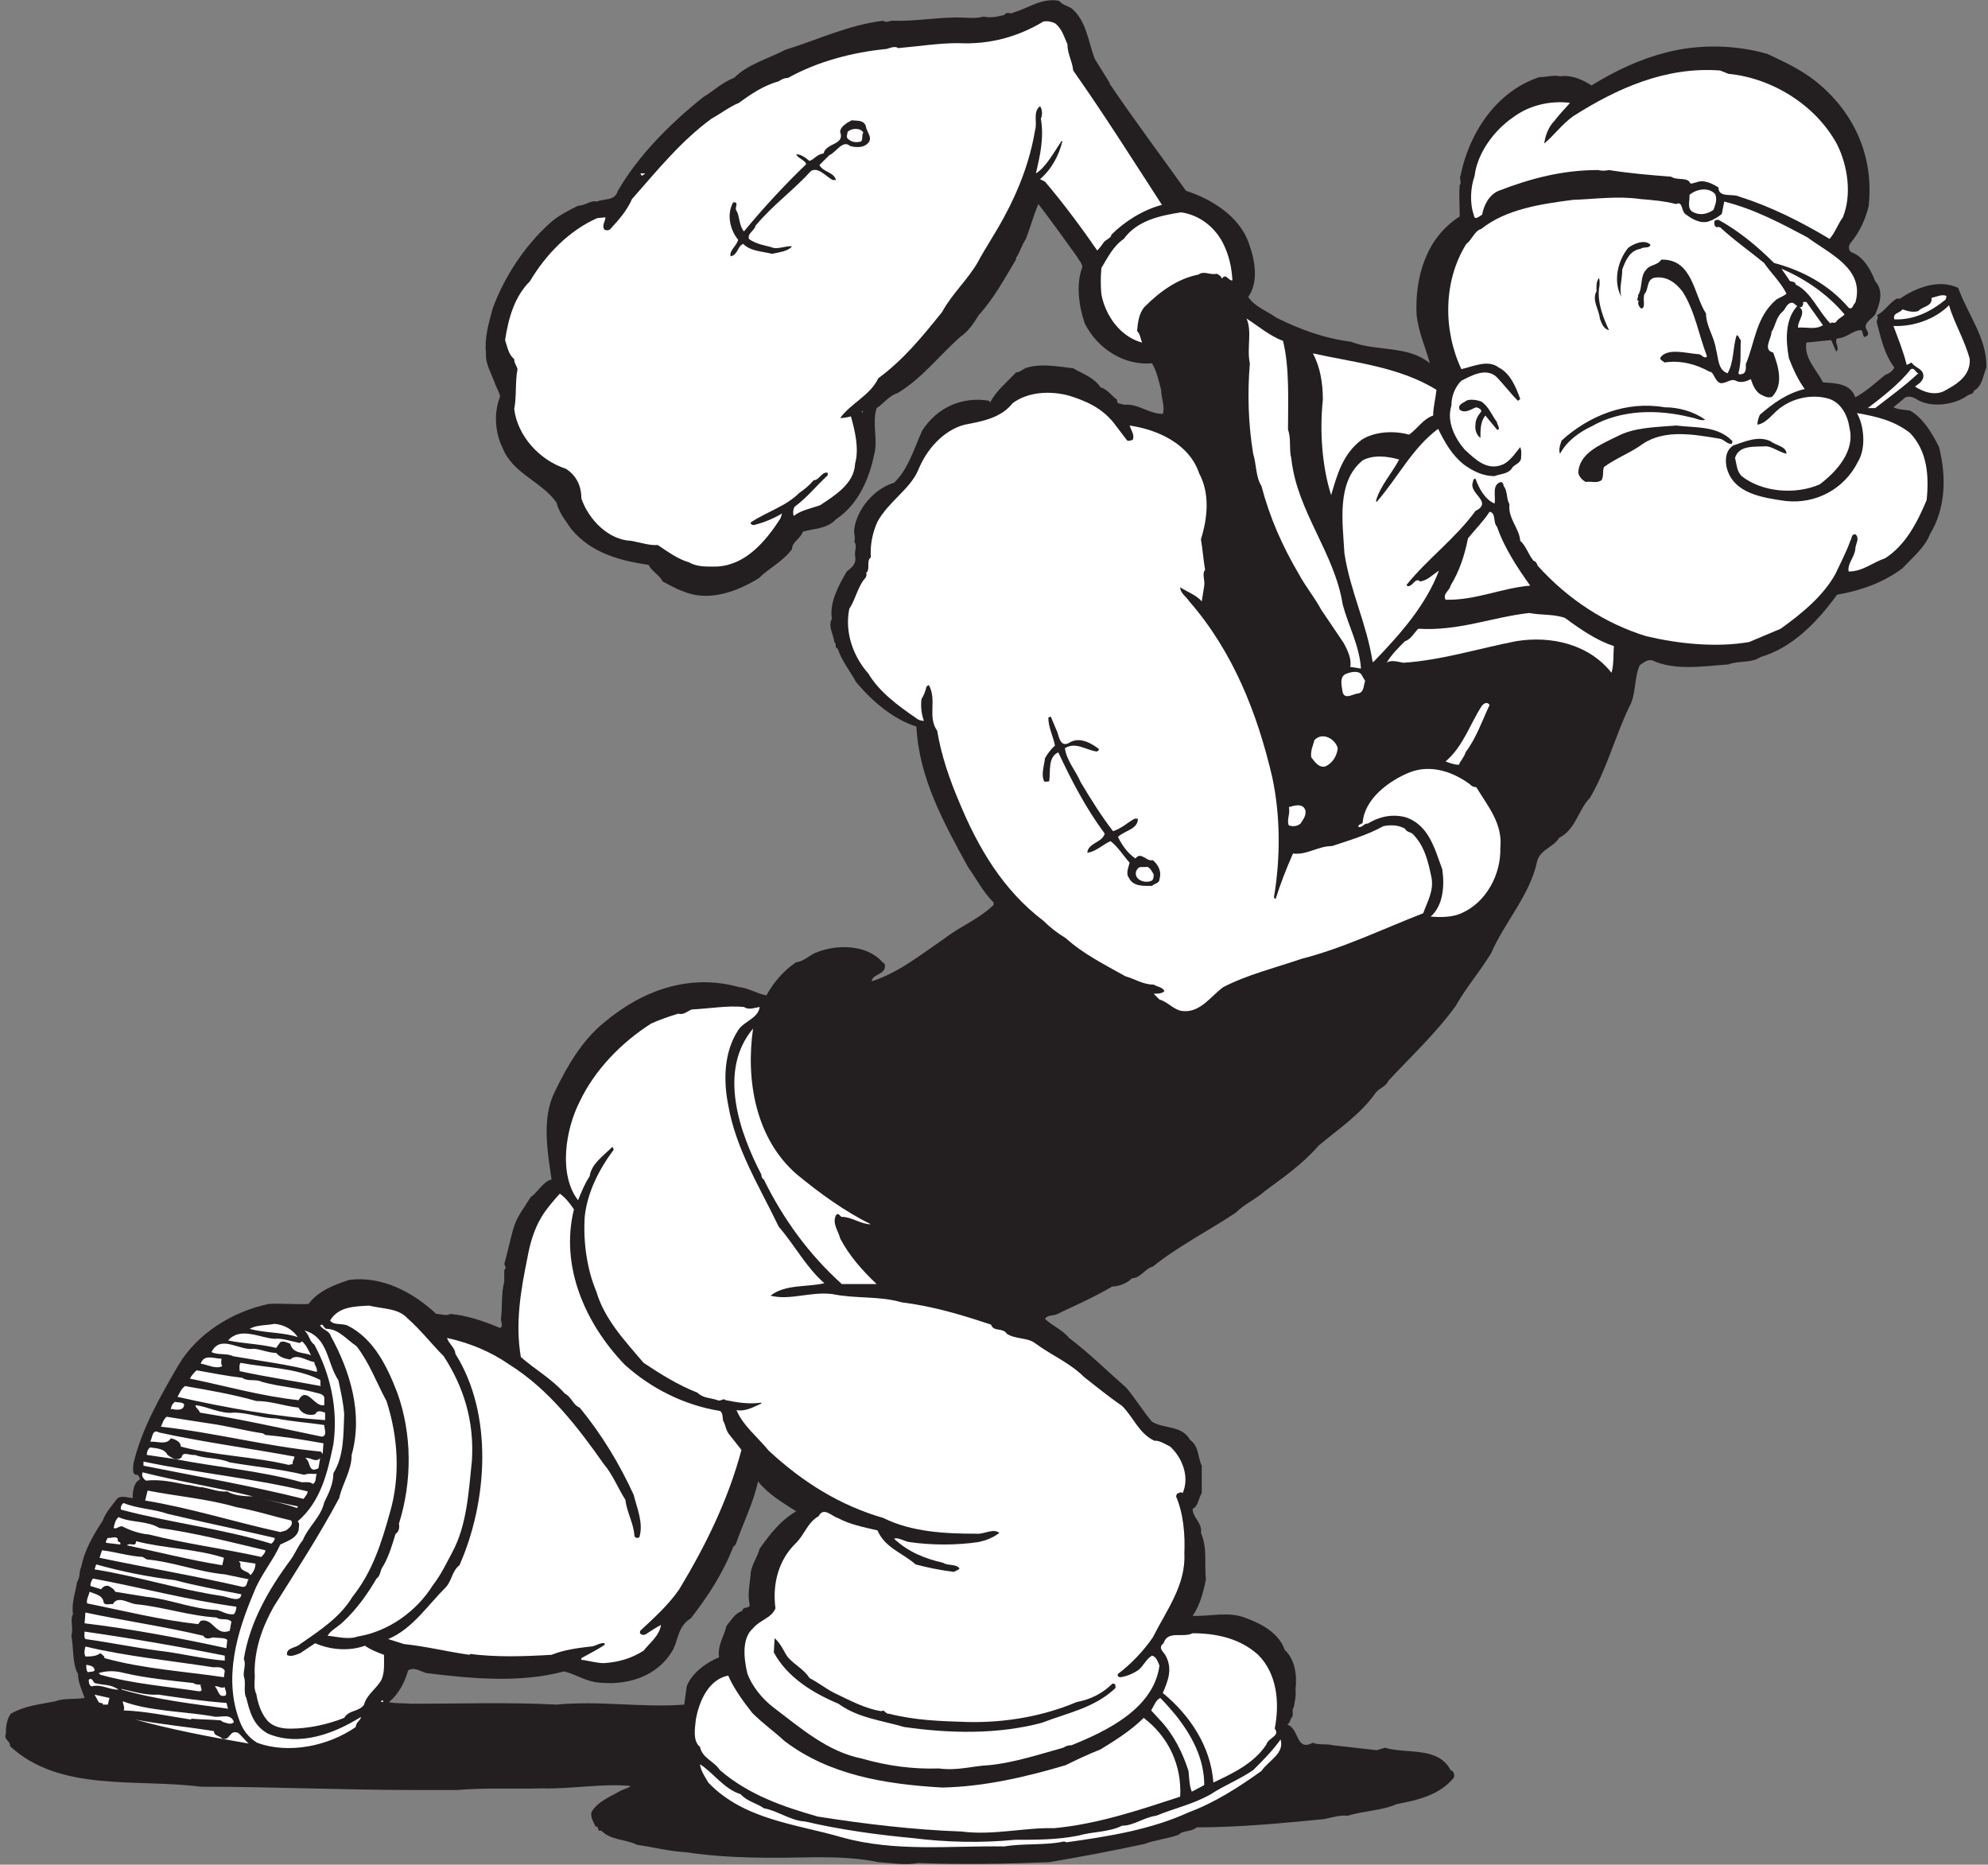 <svg  id="Layer_1" xmlns="http://www.w3.org/2000/svg" viewBox="0 0 239.7 224.8"><rect x="0" y="0" width="239.7" height="224.8" fill="#808080" stroke="none"/><style>.st0{fill:#231f20}.st1{fill:#fff}</style><path class="st0" d="M236.1 34.7c-2.4-1.1-5.1 0-7 1.3h-.4c-.9.5-1.4 1.5-2.4 2 .3.3-.1.6 0 .9.5 1.9.9 3.8 2.1 5.4-.2.5-.8.8-1.1.9-1.1.9-2.3 2-3.6 2.7-.6-1.7-2.4-1.7-3.9-1.8-.8-1.6-2.3-2.9-2-4.8l3-.3.6 1.4c.5-.5-.3-1.1.1-1.6 1.1 0 1.9-1 2.9-1 .3.1.1 1.3.8.6.1-.2 0-.4-.1-.6-.6-.8.7-1.4 1-1.9.5-1.1 1.1-2.8 0-4-.5-1.3-1.4-3-2.9-3.5-.3-.2-.4-.8 0-1.2 1-1.2 1.7-2.7 2.1-4.3.7-6.1-1.8-11.5-6.5-15.2-1.8-1.4-3.8-2.3-5.7-3.2-3.8-1.1-8.2-1.2-12.1-.2-3.2.8-6.2 2.2-9.1 4-1.1-.7-2.4-1.3-3.8-1.1-.7-.2-1.6.1-2.5.1-5.2 1.7-8.5 6.8-9.5 11.9-.2.3.2.8-.1 1.1-.1 1.3 0 2.5 0 3.8-4.1 2.6-5.4 7.4-5.2 11.8.2 2.1 1.1 4 1.6 5.9-2.6-2.2-6.5-1.4-9.5-2.6-3.2-.4-6.2-1.5-9-2.9-1.1-.8-2.6-1.3-3.4-2.5 1.3-1.8.8-4.5.1-6.4-1.1-3.3-4.5-5.4-7.6-6.4-3-4.2-6.3-8.6-9.2-12.9V10L132 7.1c-.8-2.1-1-4.6-2.8-6.1-.5-.3-1.1-.4-1.5-.9-2.1-.4-3.7.9-5.5 1.4-.3.3-.8-.2-1.1.3-.8.2-1.7.4-2.5.2-1.2.3-2 .1-3.2.1-2.4 0-5.3.5-7.8.4-.4 0-.7.3-1.1 0-4.2.5-7.9 2.3-11.8 3.5-2.1 1.1-4.5 1.7-6.2 3.4-1.4.5-2.5 1.6-3.7 2.3-4 3.2-7.8 7-10.3 11.3-.4 1.3-1.7.9-2.5 1.3-.8-.2-1.4.5-2.3.5-1.2.6-2.4 1.2-3.4 2.1-3.1 2.8-5.5 6.5-6.9 10.3-.5 1.9-1 3.5-.8 5.4-.1 1.3.7 2.5 1.1 3.7.2.5.5 1 .6 1.5-.8 2-.6 4.4.3 6.2 1.2 3.1 4.8 4.1 6.5 6.6.3 1.2 1.1 2.2 1.8 3.2 2.4 2.9 5.9 3.8 9.3 4.3.4.8 1.3 1.2 1.7 2 .8.4 1.6.9 2.5 1.2 3.1 1.3 6.5 0 9.1-1.6 1.2-1.2 2.9-2 4-3.5 0-.9 1-1.2 1.3-2.1 1.3-.4 2.9-.3 4-1.5 2.6-1.7 4-4.8 4.6-7.8.5-1.9-.3-3.7.3-5.6.8-.5 1.5-1.5 2.5-1.8 2.9-1.7 5.1-4.6 7.6-6.8.9-.6 1.6-1.6 2.2-2.6 1.9-2.1 3.1-4.4 4.5-6.7v-.2c.5-.7.7-1.6 1.2-2.3.5-1.3.9-2.8 1.5-4.2 1.7 2.2 3.1 4.2 4.7 6.4.1.3.6.7.6 1.2-.8 2.1-.4 4.8.3 6.8 1.5 3 4.7 5.1 8.1 4.8.6 1 .8 2.1 1.1 3.2 0 .9.5 2.1.2 2.9-1.7 0-3-1.3-4.7-1.1-.3-.2-.9 0-.8-.6-.7-.5-1.2-1.3-2-1.5-.8-1.2-2.1-1.6-3.3-2.3-1.8-.2-3.7-.6-5.5-.1-.5.1-.9.6-1.4.6-1 1.1-2.4 2.2-3.1 3.6l-.2-.2c-3.2-.5-6.2.8-8 3.6-1 2.2-1.7 4.7-3.4 6.3-2.4.7-4.5 3.2-4.8 5.6-.1.5.2 1 0 1.5.4.5 0 1.1.1 1.7.2 1-.4 1.4-1 1.9-1 1.7-2.1 3.7-1.8 5.7-.5.9.2 1.9.3 2.8.3.2 0 .7.4.8.5 1.5 1.5 2.7 2.2 4 2 2.4 4.5 4.5 7.3 5.4.3 6.2 3.3 11.6 6.2 16.9 1 1.4 1.8 3 3.1 4.3v.3c-1.9 1.8-4.1 2.6-6 4.1-2.8 1.9-5.5 4.1-8.7 5.1.1-.9 1.7-.8 1.6-1.9 0-.2-.1-.3-.3-.4-1.8-2.1-5.4-2.2-7.9-1.2-.9.3-1.5 1.1-2.5 1.2-1.5 1-2.7 2.4-3.6 4-1.1-.2-2.2-.9-3.3-1-6.1-1.7-11.8.5-16.3 4.3-2.7 2.2-4.5 5.4-5.9 8.3-1.6 3.2-.9 7.1-.4 10.6-1 .2-1.7 1.6-2.5 2.1-.8 1.3-1.7 2.4-2.1 3.8-.4 1.4-.7 2.9-1.1 4.3.1.2.3.5 0 .7v1.4c-.4 1.6-.2 3-.4 4.5 0 .4.3.9-.1 1.1-1.9-.8-3.9-1.5-6-1.7-.5.3-1.1 0-1.7 0-2.8-2.6-6.5-4.6-10.5-4.1-1.8.6-3.7 1.3-4.9 2.9-1.5.1-3.3-.1-4.8 0-4.3.9-8.6 3.5-10.9 7.4-2.2 3.8-4.4 7.6-5.4 11.8 0 .4-.3 1.5.5 1.4.1.2.4.4.2.6-.7.4-.8 1.4-.8 2.2-.5 0-1.4-.4-1.9.1-.6.8-1.4 1.7-1.7 2.6-1.1 1.7-2.2 3.5-2.6 5.6-.3.5-.1 1.3-.5 1.8-.2 1.2-.7 2.6-.5 3.9-.4.8.1 1.7-.2 2.6.3 1.5.1 3.4.8 4.6 0 1 .5 2 .8 2.9-1.2.2-2.5 0-3.5.4-2 .4-3.6.5-5.4 1.5-.5.7-.6 1.6-.6 2.5-.3.6.6.8.5 1.4 6 5.6 15.3 3.9 23 4.9 8.6 0 17.2.4 25.9.4h5c3.4-.3 7-.1 10.3-.2 3.4.1 7.1-.6 10.5-.3l.1.1-1.2.5c-1.2.7-2.8 1.3-3.5 2.6-.1.7.3 1.2.5 1.7.6 0 0 .6.7.5 1.2 1.2 2.9 1 4.3 1.7 2 .3 4 .8 5.9.9 5.4.8 10.6.7 15.9.6 2.5 0 5 .1 7.3.6 1.7.1 3.2.4 4.8.1 5.1.2 10.8.1 15.8-.1 3.6-.6 7.8-1.4 11.5-2.2 1.3-.5 2.7-.6 4.1-1.1.6-.6 1.5-.3 2.2-.9 5.1 0 10.3-.5 15.4-1 .9-.2 1.9-.5 2.8-.4 1.9-.6 4.1-.6 5.9-1.4 2.6-.5 5.2-1.1 6.9-3.2.1-.3 0-.8-.4-.9-1.5-2.9-5.3-1.9-7.9-2.7l-1 .3-5.3-.6c-.7-.2-1.8 0-2.4-.3-2.1 1.1-1.6-1.7-3.1-2.2.4-.2.3-.6.6-.9.2-.4-.1-.8.2-1.2.1-.6.3-1.4.2-2.1.2-1.6 0-3.6-1.3-4.8-.7-2-2.7-3.1-4.6-3.8-2.1-.9-4.4-.2-6.5-.3.9-1.3 1.3-2.9 1.6-4.4-.2-1.9.2-3.8-.6-5.6.2-1.2-1-1.8-1-2.9.7-.3.7-1.3 1.1-1.9v-3.3c-.5-1-.3-2.3-1.4-3.1-1-1.8-3.1-1.3-4.6-2.2-1.1-1.3-2-2.8-3.1-4.1-2.4-2.1-4.5-4.2-6.9-6-.8-1-2.1-1.5-2.9-2.3.2-.4.8-.4 1.3-.5 2.3-1.1 4.6-2.1 6.8-3.4.8 0 1.8-.4 2.4-1 1 0 1.6-1.2 2.5-1.4 3.1-2.5 6.7-4.3 10-6.5 1.1-1.1 2.4-1.6 3.5-2.6 2.3-1.7 4.6-3.3 6.5-5.5 2.4-2 5.1-3.8 6.9-6.4.4-.5 1.2-.7 1.5-1.4 2.6-2.8 5.7-5.7 8.1-9 1.3-2.3 2.9-4.1 4.3-6.4 1.6-3.7 4.6-6.9 5.5-10.9.3-1.6 2-1.8 2.7-3 2-1 2.3-3.4 3.7-4.8 2-3.4 3-7.3 4.7-10.9.9-1.5.6-3.5 1.3-5.1.5-.3.8-.7 1.5-.6 2.7 1.3 6.3.7 9.2.5 1.3-.5 2.7-.1 3.9-.9 3.8-1.1 6.8-4.2 9.2-7.5 2.8-.5 5.5-1.4 7.9-3.2 1.2-1.3 2.7-2.5 3.3-4.1 1.9-3.1 2-6.9 1.1-10.5-.8-1.6-1.9-3.5-3.5-4.4-.6-.1-1.4-.1-2-.4l1.1-.9c.5-.6 1.2-.4 1.8 0 1.7 1 4.5.6 6-.5.3-.2.8-.2.8-.6 1-.5 1.1-1.8 1.5-2.8.1-3.5-2.2-6.3-3.4-9.6zm-144.5 152c-.3 1.1-1.1 2.1-1.1 3.2-.1 1.1-.4 2.4-.1 3.6-.1.5-.8.1-.9.7-.9.3-1.3 1.1-1.9 1.8-.3 1.3-1.1 2.3-.9 3.8-1.5.6-3.3 1.9-3.9 3.5l-.3 2.2c-5 .4-10.1-.5-15.4 0-5.6-.3-12-.1-17.5-.1-1-.1-1.9 0-2.7-.2 1.2-1 1.9-2.4 2.3-3.8.7-.5 1.5.1 2.2.3 5.6.7 11.4 1.2 16.6-.2 1.3.3 2.5 1.1 3.8 1.3 3.7.5 7.5-.6 9.4-4 .6-1.3.6-2.8 2.1-3.7 2.1-2.7 3.9-5.5 5.1-8.6l.3-.3c.9-2.6 2.1-4.9 2.7-7.6 1.3 1.6 2.9 2.5 4.6 3.6-1.9 1.1-3.2 2.8-4.4 4.5z"/><path class="st1" d="M128.7 5.3c0 1.2.6 2.1.7 3.2 3.8 5.4 7.2 10.8 10.7 16.2-2.3.6-4.5 2-6.1 3.6 0 .4-.7.6-.9.9-.2.3-.6.8-.8 1-1.8-2.6-4-5.6-6.3-8.3l-.6-.3c1.4-1.2 2.3-2.9 2.7-4.6h-.1c-.9 1.3-1.9 3.2-3.1 3.9.5-2.1 1-4.3.6-6.6.2-.4.2-1.1-.1-1.5-.9.7-.3 1.9-.6 2.9-.6 3.6-1.9 7.1-3.7 10.4-1 1.9-2.3 3.8-3.2 5.5-1.2 2.1-3.1 3.8-4.3 6-2.4 3-4.7 5.8-7.7 8-1 2.1-3.3 3-4.6 4.8.4 0 .9-.1 1.3-.2.5 1.8 1 3.9.5 5.7-.1 2.4-2.4 3.8-4.2 5-1.1.4-2.3.6-3.2 1.3-.1-.3-.1-.7.1-1.1 1.5-1.1 2.6-2.5 4-3.8V57c-.7-.2-1 .9-1.7.9-.5.6-1.1 1.1-1.7 1.5-1.7 1.7-4 2.3-5.9 3.6 0 .2.2.3.4.3 1.2-.3 2.4-.8 3.4-1.4l-.2.6c-1.8 2.8-4.2 5.6-7.6 5.8-1.1 0-2.4.1-3.4-.5-1.4-.4-2.6-1.3-3.8-2.1-.9.1-2.1-.3-3.2-.5-2.7-.1-5.1-2.5-6-5.1 0-1.5-.6-2.8-1.9-3.6-3.1-1-5.8-3.9-6.2-7.2.3-1.4.1-3.3.4-4.8-.1-.4-.4-.7-.4-1.2-.7-.6-.8-1.4-1.1-2.3.4-2.6 1.1-5.2 3-7.1 1.9-3.2 4.7-6.1 8.1-7.6l1-.1c0 .5-.5 1-.1 1.5.2.1.5.1.7-.1 1-1.1 2-2.2 2.6-3.6 3-3.4 5.9-7 9.6-9.7 1.1-.6 2.1-1.4 3.3-1.9 1.5-1.1 3-2.1 4.8-2.6.3-.2.6-.4 1.1-.4 3.6-2 7.8-3.1 11.9-3.5.4-.1 1-.4 1.4-.1 2.4-.2 4.8-.6 7.2-.6 3.9.2 7.3-.8 10.3-2.6.5-.1.9 0 1.4.2.9.7 1.1 1.7 1.5 2.5zm79.7 3.6c5.2.5 10.5 3.7 13.1 8.5 1.3 2.6 1.8 6.1.7 8.8-.6.8-.9 1.8-1.6 2.6-3.5-2.1-7.1-3.9-10.9-5.1-.8-.4-2.5.2-2.5-1.1-.8-.5-1.8-1-2.7-.6-.3 0-.4.2-.7.1-.3-.8-1.6-.3-2.3-.8-2.6-.2-5-.4-7.5-.8-.4.1-1 .1-1.3 0-4.3 0-8.1 1-12 2.5-1.2.5-1.8 1.8-2 2.9-.3.1-.9.8-1 0-.5-1.4-.4-3.3.1-4.7.3-2.6 2.2-5.4 4.7-7.1 1.9-1.4 4.4-2 6.8-1.7-.6.7-1.3 1.4-1.9 2.2-.7.7-1.1 1.8-1.2 2.7 1.2-1 2.1-2.3 3.5-3.3 5.2-3.3 11.1-6 17.7-5.5l1 .4z"/><path class="st0" d="M104.4 15.2c.1.8 1 1.5.1 2.2-.5.4-1.3.4-2 .2-.9-.8-1.7.8-2.5 1.1l-1.2 1.2c.5.9 1.7.8 2 1.8h-.4c-.8-.4-1.7-1.6-2.6-1.1-2.3 2.5-4.5 4-6.7 6.6-.1.6-1 .9-.8 1.6.9.7 2.2.8 3 1.1.7.1 1.6-.3 2.2-.2-.5.6-1.5.7-2.4.9-1.2-.3-2.6-.3-3.5-1.2-.7.3-.6 1.3-1.5 1.5-.2-.7.7-1.2.9-2-1-1.2-1.4-3.1-.6-4.5.8-.1.1.7.4 1 .4.7.3 1.8.9 2.5 2.4-2.9 4.8-5.5 7.5-8.1-.1-.5-1-.7-1.2-1.2.6 0 1.1.4 1.6.8.6-.2.9-.8 1.7-.9.3-1.3 2.6-1 2-2.6 0-.6.8-1.1 1.4-1.4.6.1 1.4-.1 1.7.7z"/><path class="st1" d="M104.1 16c-.3.3.1 1.1-.5 1.1-.5.1-1 0-1.4-.4-.2-.2 0-.6 0-.8.5-.5 1.6-.5 1.9.1zm-26.7 5.2l-.2-.3h.6zm129.4 2.2c.3.7 0 1.3-.2 1.9-.7.5-1.6.7-2.4.3-.9-.4-.4-1.5-.5-2.1.8-.7 2.3-1 3.1-.1z"/><path class="st1" d="M202.1 24.6c.8-.4.6.8 1.1 1.2.8.6 1.8 1.2 2.8.9.6-.2 1.1-.5 1.6-.9l.3-1.5c3.6.9 6.8 2.6 10 4.3 2.7 2 7 3.8 5.8 7.9-.3.2-.3.9-.8.6-2.4-2.8-5.6-4.5-9-5.4-2-2-4.3-3.9-6.7-5.2-.2 0-.5 0-.5.3 0 .2 0 .6.4.6 0-.1.1 0 .3 0 1.6 1.5 3.6 2.9 5.3 4.3.9 1.3 2 2.3 2.7 3.7-.3.3-.9.5-1.2.7-2.5 2.1-2.6 5.2-3.7 7.8 0 .4.1 1.1-.5 1.2-.1 0-.2.1-.3 0l-.1-.1c.4-1.4.2-2.5.3-4-.2-.1-.2-.5-.5-.6-.5 1.5-.3 3.2-1.1 4.6-1.2-.4-1.1-1.9-1.4-2.9-.2-1.5-1.2-2.8-1.2-4.3-1.5-2.3-1.6-6.6-5.4-6.5-.4.7-1.4.6-1.8 1.2-.8.8-.4 2.2-1 3.1.1.2-.3.6.1.7-.2.2 0 .7.3.9.6-.1.1-1.2.4-1.8.5-.5.2-1.6 1.1-1.9 1.5-.3 2.7.6 3.5 1.7 1.5 2.4 1.9 5.1 2.9 7.7v.1c-.4.3-.6-.3-1-.3-1.5-.1-3.7-.8-4.6.4-.1.3.3.4.5.6 1.9-.3 3.8.2 5.4 1.1.6 0 .6 1.2 1.4 1.4.7 0 1.2-.6 1.8-.3.5.3 1.3.1 1.8-.2.2.6.5 1.4 1.1 1.8.4.2 1 .6 1.5.3 1.4-1.5.7-3.7.1-5.3-1.3-.3-.2-1.7-.2-2.5.5-.7.5-1.7 1.3-2.4.4-.3.5-1.1 1.2-1.1.2 0 .4.3.6.4-1.5 1.6-1.4 4.2-1 6.3.5 1.3 1.1 2.6 1.9 3.7-2.1.5-3.8 1.7-5.4 3.1-.2.4-.3.8-.3 1.2 1.2-.2 1.9-1.5 3-2.2 1.6-1.1 3.8-1.5 5.7-.9 1.4.5 2.2 2 2.4 3.5.7 2.8-1.6 5.3-3.6 6.8-3 1.3-7 .9-9.4-1-.6-.6-.6-1.4-.8-2.2.5-1.6 2.4-1.3 3.8-1.4.8.1 1.5.7 2.4.9 0-.9-1.3-1-1.9-1.5-1.5-.7-3 0-4.5.5-1 .6-1 1.9-.8 2.7.8 3.1 4.3 3.6 7.1 4 3.7.4 7.1-1.5 8.7-4.7 1-1.6.8-4.3-.1-5.9 2.3.4 4.5.9 6.4 2.4 2.1 2.2 2.3 5.2 2 8.1-1.1 2.6-2.5 5.4-5 7-1.5.5-2.7 1.6-4.4 1.6-.2-.9.7-1.7.8-2.7 0-.6.6-1.3 0-1.8-.5 0-.4.5-.6.8-.5 1.4-1.2 2.7-1.8 4-1.5 2.7-4.1 4.8-6.6 6.6l-3.8 1.6c-4 .7-8.6.2-12.4-.7-4.9-1.5-9.4-4.4-13.1-8.5-.1-.3-.2-.5-.5-.6-.6-.7-.9-1.8-1.6-2.4-.1-1.5-1.5-2.7-1.3-4.4-.4-.7-.2-1.6-.7-2.2 0-.2-.1-.4-.3-.5-1.2.3-.6 1.8-.8 2.6-1.2-.5-1.9-1.9-2.3-3-.2 0-.3.2-.3.4-.6 1.4 2.5 2.4.3 3.5-2.4 3.3-5.8 5.8-8.3 8.9.1.4.6 0 .7-.1.2-.2.6-.7.9-.3.9-.1 1.5-.8 2.3-1.3-1.6 4.2-4.7 7.7-7.9 11h-.1c-.7-4.6-2.7-8.5-3.4-13.1-.2-3.7-1-8.6 2.2-11.2 1.3-.7 3-.5 4.4-.1-.9 1.7-2.3 3.2-2.8 5l.1.1c2.6-3 4.3-6.5 7.4-8.8.8 1.6 1.6 3.1 3.1 4.3 1.1.8 2.3 1.4 3.7 1.4.7-.3 1.7-.2 2.2-1.1.3-.3.9-.5 1-1 0-.5.1-.9-.1-1.4-.5.6-1.2 1.7-2.1 2.1-1.9.8-3.3-.6-4.6-1.8-1.2-1.4-2.2-3.4-1.6-5.3 0-1.1.4-2.2 1.2-3 1.2-.6 2.9-1.6 4.2-.5.8.8 1.7 2 2.6 2.9.1 0 .2-.1.3-.2-.5-1.4-1.2-3.1-2.6-3.8-1.3-1-3.1-.1-4.5.2-2.2-4.7-2.2-10.6.6-15.1.7-.5 1-1.6 1.8-1.8 3-2.4 7.2-3 11-3.5 2.7-.1 5.5-.5 8.2-.1 1.2.1 2.7.2 4.3.6zm-54.5 5c.6 1.3.9 2.6 1 4.2-.4.1-.7-.7-1.1-.4l-.2.2c0-.3-.4-.5-.6-.6-.8.2-1.5-.4-2.2.1-2.5.5-4.6 2-6.5 3.9-.7.8-.8 1.9-.9 2.9.4.4.4.9.6 1.4-2.6-.7-4.4-3.2-4.9-5.8-.1-1-.1-2.1 0-3.2.8-1.3 1.4-2.6 2.7-3.5 1.6-2.2 4.3-2.8 6.9-3.2 2.2.3 4.2 1.8 5.2 4z"/><path class="st0" d="M199 29.5c-.1.5-.8.2-1.2.5-1.3.2-1.8 1.4-2.2 2.5 0 1.2-.4 2.3-.1 3.3-1-1.8-.5-4.3.8-5.9.6-.5 2-1.1 2.7-.4z"/><path class="st1" d="M222.4 37.9c-.2.3-.8.5-1 .9-.3.3-.5-.1-.7.2-1.5-1.5-2.3-3.8-4.2-4.7 0-.5-.7-.2-.8-.6l-.9-1.3c2.8 1.2 5.5 3 7.6 5.5z"/><path class="st0" d="M192.8 34.8c-.2 1.7.5 3.5 1.2 5-.6-.1-.9-.8-1.1-1.4-.1-1.1-1-2.2-.4-3.3 0-.4-.1-1.1.3-1.6.1.3.1.9 0 1.3z"/><path class="st1" d="M234.7 35.7l-.1.4c-1.8 1.5-3.9 2.5-6.2 2.4-.2-.8.6-.7 1-1.2.6.2 1.2.4 1.9.2.5-.6 1.7-.5 1.6-1.6.6-.1 1.3-.5 1.8-.2zm-14.9 3.5c-.9.6-2 .2-3 .3-.1-.8 1.1-1.9.1-2.5.3.2.6-.2.5-.6h.4l2 2.8z"/><path class="st1" d="M237.5 43.3c.1 2.1-1.7 3.1-3.2 3.9-1.2.5-2.5 0-3.4-.6.4-.3 1.1-.7 1-1.4-.1-.8-1.1-.9-1.4-1.5l-.6.3c-.4-1.6-1-3.1-1.6-4.7 2.4.1 5-.8 6.7-2.5.6 2.1 1.9 4.2 2.5 6.5zm-82.8-2.2c.8 3.3.6 7.1.6 10.7.4 1.1.1 2.3.4 3.5.7 6.4 5.2 11.3 6.2 17.6.7 2.6 2 4.9 2.2 7.7l-1.3-.2c.2-.9-.3-2-.8-2.9l-2.7-4c-.8-1.5-1.9-2.8-2.7-4.3-2-3.4-3.5-6.8-4.5-10.6-.7-1.1-.6-2.6-1-3.9-.6-3.6-.7-7.3-.4-10.9-.4-1.8.3-3.8-.4-5.4 1.4.9 2.8 2.1 4.4 2.7zm18.5 5.9c-.1 1-.4 2.1-.4 3.1-1.2.4-1.8 1.5-2.9 2.3-1.8-.5-4.1-.4-5.7.6-2.3 1.7-3 4.3-3.7 6.7-1.1-3.5-1.4-7.7-1-11.5 0-2-.3-3.9-1.2-5.6 4.9 1.1 10.4 1.6 14.9 4.4z"/><path class="st1" d="M231.3 45c-1.6 1.5-3.4 2.8-5.2 4.2h-.9c1.7-1.3 3.8-2.9 5.2-4.7.5-.2.5.4.9.5zm-97 6l1.6 2.1c.2.1.5 0 .7-.1.2-.6-.2-1.1-.4-1.7 3.4.5 7.2 2.2 8.4 5.8 1.3 2.4 1 5.4.2 7.9.2 1.2.3 2.5.5 3.7-.4.5 0 1.2-.1 1.9l-.3 1.9c-.7-.8-1.7-1.1-2.6-1.7 0 .7.7 1.1 1.1 1.7 5.3 6.1 8.2 13.5 10 21.2 1 4.7 1 9.7.2 14.5l.2.2c.6-1.9 1.3-3.7 2.1-5.5 1.7.2 3-.9 4.7-.9 2.1-.7 4.2-1.3 6.2-2.4 1-.2 1.9-.1 2.6.3.2.4.6.4.9.6 1.5 1.5 1.9 3.4 2.3 5.3.3 1.6-.5 2.9-1 4.3-4.9 1.9-9.6 4.2-14.7 5.5-3.2 1.1-6.5 1.9-9.4 3.4-1.4 1-2.7 3-4.7 2.9-1.2 0-1.9-1.1-3-1.4l-.7-.7c.4 0 1 0 1.3-.3-.2-.5-.8-.5-1.3-.8-1.3 0-2.3-.7-3.4-1-2.5-1.4-5.1-2.7-7.2-4.6-1-.6-1.9-1.3-2.7-2.1-4.9-3.7-7.9-8.9-10.1-14.2-1.2-2.8-2.2-5.7-2.7-8.7-1.2-1.7 0-3.7-1-5.5-.1 0-.2.1-.3.2-.1.5-.3 1-.6 1.5-.1.9 0 1.8.3 2.6-.3 0-.7-.1-.9-.3-2.2-1.5-4.5-3.2-5.8-5.4-1.7-1.9-2.9-4.8-2.3-7.8.8-1.2 1-2.7 2-3.8 0-.1.2-.4 0-.5.6-.4 0-1.5.6-1.9-.1-1.5.2-3 .8-4.3 1.3-2.4 3.9-3.9 4.9-6.2 1-2.5 3-4.8 5.6-5.5 2.1-.4 4.4-.8 5.8-2.6 1.9-1.4 4.6-1.5 6.8-.9 1.9.6 3.9 1.4 5.4 3.3z"/><path class="st0" d="M180.5 50.9c0 .3.3.5.2.9h-.2l-1.4-1.7c-.6.7-.6 1.7-.6 2.7-.4-.3-.7-.9-.6-1.6 0-.6.3-1.1.7-1.6 0-.3-.3-.4-.6-.5-.6.2-1.3.8-2 .3-.3-.7.5-.8.8-1.1.5-.2 1.2-.1 1.8.1.9.6 1.3 1.7 1.9 2.5zm25.1-.3c-.5.2-1.1-.2-1.8-.3-4-1-8.4-.9-11.9 1.1-1.5.7-3 1.8-3.8 3.3-.2-.4 0-1.1.2-1.6 3.3-3 7.8-4.8 12.4-4 1.7 0 3.5.5 4.9 1.5z"/><path class="st1" d="M104 49.7h-.1l.1-.2v.2z"/><path class="st0" d="M208.9 53.2l-.1.3c-.5.1-.9-.5-1.4-.6-3-.5-6.6-1.2-9.3.6-1.5 1.1-3.2 1.7-4.7 2.8-.2.5 0 1.1-.3 1.6-.6.4-1.2.1-1.9.2-.4-.2-.8-.6-.9-1.1.1-2.4 2.7-3.4 4.7-4.4 2.1-1.1 4.7-1.1 7.1-1.3 2.4.3 5 0 6.8 1.9z"/><path class="st1" d="M180.5 63.5c.9 2.6 2.5 5 4 7.1-3.5.3-6.6 1.8-10.2 1.7-.4-.7.5-1.1.6-1.7 1.1-1.8 1.7-3.7 2.1-5.7.8-1 1.9-2.1 2.6-3.2.8.1.4 1.3.9 1.8zm8.2 11c1.9 1.4 3.8 2.7 5.9 3.4-.1 1 0 2.3-.3 3.2-2.7-3.4-7.2-4.5-11.5-3.8-4.6.9-9 2.3-13.6 2.6-.6-.1-1.5-.4-2 0 .5-.9 1.4-1.8 2.2-2.6.7-.2 1.1-1 1.6-1.5 4.9.3 8.9-1.4 13.4-1.9 1.5.3 2.9.1 4.3.6zm-24.5 6.9l.4.7c-.2.5-.1 1.3-.8 1.5-.6 0-1.6.8-1.9-.1-.1-.7-.5-2 .5-2.3.5-.2 1.5-.4 1.8.2zm15.4 3.6c-.9 1.9-1.6 4-2.9 5.7-.1.5-.6 1-.8 1.5-.5 0-1.1-.2-1.6-.4 2.1-1.8 2.9-4.4 4.3-6.6.3-.5.8-.6 1-.2z"/><path class="st0" d="M127.5 88.3c.2.6.4 1.9 1.5 1.2 1.2-.7 2.6.1 3.5.8 0 .2-.2.3-.3.3-1.3-.2-2.5-1.2-3.8-.4.2 1.5 1.3 2.7 1.9 4.1 1.2 2 2.5 4.1 3.9 5.9 1-.3 1.7-1 2.6-1.5h.4c0 1.3-1.6 1.4-2.4 2.2.5 1 1.1 1.9 2.1 2.6.7-.9 1.3.4 2.1.2.6.5 1.1 1.3.8 2.3 0 .5-.6.5-.9.8-1 0-2.3.1-2.8-1-.4-.5 0-1.3.1-1.8-.8-.9-1.4-1.9-2.3-2.6-.9.4-1.8 1.3-2.8 1.4.1-1.2 1.8-1.2 2.1-2.3-2.3-3.1-4-6.4-5.6-9.8-1.3.6-.9 2.3-1.1 3.5-.2 0-.4.1-.6 0-.4-.8 0-1.9.1-2.8.3-.5.7-1.1 1.2-1.5-.2-1.1-.8-2.2-.8-3.4.1 0 .2-.1.3-.1l.8 1.9z"/><path class="st1" d="M161.3 90.2c-.1.9-.6 1.8-1.5 2.2-.8.2-1.3-.6-1.7-1.1-.1-.8.2-1.4.4-2.1 1-1 2.5-.1 2.8 1zm16.7 4.7c1.4 2.3 3.2 4.4 2.9 7.3.1 3.2-1.7 6.6-4.7 7.9-1.1.5-2.5.5-3.7.4 1.5-1.3 1.7-3.7 1.4-5.7-.9-2.4-1.6-5.4-4.5-6.3-1.7-.4-3.2 0-4.5.8-.4-.1-.6.5-1.1.4-.1-.3.3-.3.5-.5.2-2.9 3.2-5.1 5.7-6.1 2.6-1 5.3 0 7.3 1.5.1.2.5.3.7.3zm-20.6 2.8c.1.7-.3 1.1-.6 1.6-.4.3-.9.4-1.4.2-.3-.6.2-1.4 0-2.2.7-.2 1.7-.5 2 .4zm-18.3 7.7c0 .3 0 .7-.3.8-.5.2-1.1.1-1.5-.2-.4-.3-.5-.9-.1-1.3.2-.3.7-.1 1.1-.2.4.1.6.6.8.9zm-47.5 16c-.2 1.4-1.9 1.7-2.6 2.8-1.7 2.6-1.8 6-1.2 9 .9 5.3 3.8 9.9 6.1 14.7 2 2.3 3.3 4.9 5.5 6.8-2.1.5-4.7.1-6.5 1.5 2.3.6 4.8-.5 7.4-.2 2.9.6 5.6.2 8.4 1 3.9.5 7.2 1.5 10.8 2.7.3.9 1.4.3 1.9 1.1 1.1.7 2.5.4 3.5 1.2 1.9 1.4 4.1 2.3 5.8 4 1.4 1.1 3 2.4 4.6 3.5 1.4 1.4 2 3.3 3.9 4.2.5-.1 1.3.4 1.9.7 1.6 1.5 2.3 3.8 1.5 5.6-.2-.2-.5 0-.7.1l-.1.3c.9 2.1 1.1 4.6 1 6.9.2 3.8-2.2 6.9-3.8 10.1-1.1 1.6-2.6 3.2-4.2 4.4-.1.2 0 .4.3.4.7-.1 1.5-.4 2.2-.9.6-.5.9-1.3 1.6-1.7.5.1.7.7.9 1.2-.7 5.2-6.4 7.9-10.6 9.6-.4 0-.7.1-1 .3-2.9.8-5.9 1.8-8.9 2.1-2.1.1-3.8.7-6.1.4-3.1.1-6.2-.3-9.3-1.2-4.1-.8-7.4-3.7-10.7-6.2-1.3-1-2.6-2.6-3.1-4.1-.4-1.7-.7-4.2.7-5.4.8-1 2.2-1.2 2.7-2.4-.4-3 .4-5.9 2.5-7.9 1-1 1.4-2.5 2.7-3.2.6-1.2 1.6 0 2.3.2 1.5.8 3.1 1.1 4.8 1.5.9 2.1 3 2.7 4.6 4.1 1.5.4 3 .7 4.6.9.2-.1.5-.2.7-.4-.4-.6-1.4-.3-2-.7-2.2-.5-4.2-1.3-5.9-2.9.5-.2 1.2.3 1.8.4 2.7.4 5.8.4 8.4 0 .9-.2 1.7-.5 2.5-1.1-.8-.6-1.8.2-2.8.1-3.7 0-7.8-.2-11.2-1.9-5.2-1.5-9.7-4.3-13.8-8.1-1.3-1.6-3.1-3-3.9-4.9 1.1.2 2.1-.4 3-.8v-.1c-1.5.2-2.8 0-4.3-.3-.3-.3-.6.2-1 0-.8-.3-1.7-.2-2.4-.9-2.3-.9-4.4-2.2-6.5-3.6-2.2-2.6-4.7-5.2-5.7-8.6-1.1-2.6-1.6-5.9-1.4-9 .3-2.9 1.7-5.7 3.5-8.1-.1-.1 0-.3-.2-.3-1 1-2.5 2-2.7 3.5-.6.9-1 1.9-1.4 2.9-2.4-3.1-1.5-8.6.2-11.9 1.8-3.8 5-7.1 8.6-9.4 1.1-.5 2.3-.9 3.3-1.2.6.2 1.1-.3 1.6-.5 2.1-.1 4.3-.5 6.3-.3.6.4 1.2.1 1.9 0z"/><path class="st1" d="M96.1 141.6c2.8 2.3 5.7 4.4 8.9 6-1.2 0-2.3-.9-3.5-.9-.2 0-.4-.6-.7-.2-.5 1 .3 1.9.5 2.8 1.1 2.1 2.7 3.9 4.4 5.5h-4.2c-4-3.6-7.1-7.9-9.4-12.6-.2-.1-.3-.3-.3-.6-2.6-5-5.3-12.5-1-17.6-.9 6.2.3 13.3 5.3 17.6zm-26.9 4.2c-1.7 6.9 1.4 13.8 6.1 18.7 3.2 2.9 7.2 4.9 11.5 5.6.4.2.3.9.4 1.2.3.5.3 1.1.7 1.6l1.5 1.9c-1.6 6-4.3 11.5-7.5 16.8-1.3 1.9-3.1 3.5-4.7 5-.2.5.4.6.7.4.6-.4 1.2-.8 1.8-1.1-.2 1.3-1.3 2.1-2.1 3.1-1.4.9-3 1.4-4.8 1.5-.9 0-1.8-.3-2.7-.4v-.2c.9-.5 1.9-1 2.8-1.6v-.2c-.6-.1-1.1.4-1.7.4-1.7.2-3.2.4-4.7 1-3.4.2-6.6.3-9.8-.1l-.1.1c-2.8-.4-5.1-1-7.9-1.3l-1.9-.6c2.9-1.2 4.7-4 7-6.3.7-.8.7-1.9 1.6-2.6 3.4-7.7 4.1-18.2-.5-25.5 0-.7-.8-1.2-1-1.9 2.7.6 5.2 1.6 7.5 3.2 4.8 3 8.3 7.6 11.4 12 1.1 1.3 1.7 2.9 2.6 4.3.2 1.6 1 2.8 1.1 4.4.1.2.4.3.6.1.5-1.7-.3-3.5-.7-5.1-1.7-3.7-3.8-7.2-6.5-10.5-.8-.3-1-1.3-1.8-1.7-1.6-1.8-3.6-2.9-5.3-4.4-.7-4.1 0-8.1.8-12 .3-1.7.8-3.4 1.7-4.9.6-1 1.4-1.9 2.2-2.8.8.6 1.3 1.3 1.7 1.9z"/><path class="st1" d="M49.1 158.9c1.6 1.4 3 3.2 4.4 4.6 2.4 3.7 3.7 7.8 3.4 12.6-.4 3.8-.6 7.8-2.4 11.1-.7 1.3-1.3 2.6-2.3 3.9-2 3.2-5.4 5.6-9.1 6.2-1.1.4-2.5 0-3.6-.1.3-.6 1.3-1.1 1.9-1.7 1.6-1.5 2.9-3.3 4-5.2.5-.3.4-1 .8-1.5.7-1.2 1.1-2.6 1.5-3.9.4-.2.5-.8.4-1.2 1.6-5.1 1.6-10.8-.2-15.8-1.2-3.1-2.8-6.5-6-8.1-.7-.3-1.7 0-2.1-.6 1-1.7 3-1.7 4.7-1.8 1.6.4 3.5.3 4.6 1.5zm-13.2 2.3c-1.7-.6-4.1-.5-5.8-1 .9-.5 2-.4 3-.6 1.2.1 2.2.7 2.8 1.6z"/><path class="st1" d="M43 162.3c1.6 2.1 2.4 4.4 3.6 6.6 1.4 4.3 1.7 9.1.4 13.5-1 3.6-2.1 7.1-4.5 10.1-1.5 2.5-4 4.1-6.3 5.7-.5.5-1.7.4-1.6 1.3.4.3 1.1 0 1.6-.2l1.8-1.2c1.8.8 4.1 1 6 .3.7.5 1.5.8 2.3 1.1 0 1 .1 2.1-.3 3-.6 1.1-1.8 1.8-2.1 3-.6.9-1.8.6-2.4 1.6-2 .8-4.3 1.3-6.5 1.3-1 0-2-.2-2.7-.9-.8-.9-1.2-2.1-1.4-3.3-.4-.8-.1-1.7-.2-2.6 0-2.8.9-5.4 2.3-7.9 2.7-4.3 5.5-8.6 7.9-13.1.4-1.8 1.5-3.3 1.5-5.2 1.4-5-.2-10.1-2.5-14.3-.2-.7-.9-.7-1.3-1.3.4-.4.4.5.9.4 1.4.1 2.3 1.3 3.5 2.1z"/><path class="st1" d="M40.8 166.4c.3 1.4.6 2.7.7 4.1-.1 2.4 0 5-1.3 7.1 0 1.3-.6 2.5-1.1 3.5-.4 1.8-1.9 2.9-2.6 4.6-.6.7-.9 1.6-1.5 2.4-2.6 3.5-4.9 7.5-5.6 11.9.3.7-.1 1.4 0 2.1.3.8-.1 1.9.3 2.6.4 1.6.8 3.3 2.6 4.3 3.8 1.6 8 0 11.2-2 .1.3-.6.6-.6 1.2-3.3 2.3-8.1 3.3-11.9 1.9-1-.6-1.7-1.5-2.1-2.6-2-5.2-.3-10.8 1.7-15.5.8-2.1 2.3-3.8 3.2-5.8.8-.4 1.9-.7 2.2-1.7 0-.3.2-.8-.1-1.1 2.8-2.4 3.6-5.9 4.3-9.3.6-4.3-.4-8.5-2.3-12-.6-.4-.6-1.2-1.2-1.7 2.9.8 2.7 3.9 4.1 6z"/><path class="st1" d="M36.1 161.9c.1 0 .2-.1.3-.2.5.4.8 1.1 1.1 1.7-.7-.4-2.2-.1-2.5-1.4-.3-.1-.8-.4-1.2-.2l-.5.7c-2-.5-3.9-.5-5.8-.9 1.5-1.7 3.8-.3 5.6-.2.9-.1 2 .3 3 .5zm-2.8 1.2c.4.5 1 .7 1.7.8.8-.8 2 .2 2.9.3 0 .4.4.7.3 1.2-3.3-.9-6.7-1.3-10.1-1.9-.8-.4-1.8-.1-2.6-.5 1.1-2.2 3.4-.1 5.1-.4 1 .1 1.8.5 2.7.5zm-6.6.7c0 .3-.1.6.1.9-.8.4-1.8-.2-2.6-.3.4-1.2 1.6-.6 2.5-.6zm11.8 2.5c.3.1 0 .6.2.8-3.2-.6-6.6-1.1-9.8-1.8 0-.3-.1-.7.1-1 3.2.6 6.6.6 9.5 2zm-9.3-.2c.7.5 1.6.1 2.4.5 2.2.6 4.3.7 6.5 1.3.4.1 1.1.2 1 .8v.7c-1.2.3-2.1-2.4-3.1-.6-4.6-.5-8.7-1.7-13.1-2.6.2-.4.5-.7.8-1 1.7.3 3.7.7 5.5.9zm1.7 2.8c1.8 0 3.3.6 5.1.8.4.8 1.3 1 2 .8.3-.6.8-.3 1.2-.2v.9c-6-.4-12-1.5-17.8-2.8.3-.5.4-.9.9-1.3 2.9.5 5.8 1 8.6 1.8zm-8.7.4c0 .7-.7.7-1.3.6-.1-.1-.2 0-.3 0 0-.3.2-.7.5-.9.3.1.9 0 1.1.3zm6 1c1.7 0 3.4.7 5.1.7 2 .4 3.9.5 5.8.8 0 .5.4 1.3-.3 1.4-4.8-1-9.7-2.1-14.7-2.9-.1-.4-.6-.6-.5-.9 1.5.2 3.1 1.1 4.6.9zm-3 1.3c2.2.3 4.4.9 6.5 1.2l.3.2c2.4.2 4.7.6 7 1l-.1 1.3-.2-.3c-6.5-.6-12.8-2.3-19.3-3 .2-.4.3-.9.7-1.2 1.8.3 3.2.5 5.1.8zm10.3 4c0 .3-.3.6-.2.9l-.5.1c-4.2-1-8.8-1.1-13-2.2 0-.6-.7-.9-1.2-1-.5.8-1.5.4-2.3.4h-.2c.3-.4.2-1.6 1.1-1.1 5.5 1.2 10.9 1.9 16.3 2.9zm-15.3-.2c.4.3 1.1.8 1.7.3.1-.8 1-.2 1.6-.3 1.3.5 2.8.3 4.2.9 2.9.5 6.1.8 9 1.5.4-.2 1-.1 1.5-.1-.2.3 0 1-.5 1.2-.3-.3-.9-.2-1.3-.2-5-1.4-10.2-1.8-15.3-2.8l-3.4-.5c0-.3.1-.7.4-.9.7.1 1.7.1 2.1.9zm18.4.4l-.2 1.2c-1.3.7-.9-.9-1.6-1.2.6-.2 1.2.6 1.8 0zm-1.5 4c0 .3-.3.6-.5.9-6.4-1.6-12.8-2.7-19.3-4v-.5c6.6 1.4 13.2 2 19.8 3.6zm-6.6.6c-1 0-2.3-.1-3.1-.6-1 .1-1.9-.3-3-.5-.6 0-1.4-.3-1.9-.3-1.5-.3-3.2-.7-4.9-.5-.3-.2-.6-.6-.4-1 4.3 1.1 8.9 1.8 13.3 2.9zm-2 1.3c2.3.4 4.4 1.1 6.6 1.6.3.5-.2.9-.6 1.2l-.7.2c-5.5-1.2-10.8-2.9-16.3-3.8l.3-1.2c3.6.7 7.3 1 10.7 2zm7.4-.1c0 .1 0 .1-.1.2-1.4-.5-2.8-.8-4.1-1.1 1.3.3 2.8.6 4.2.9zm-15.7.9c4.2 1 8.6 1.9 12.9 2.9.1.2-.2.6-.4.7-5.8-1.8-12.1-2.5-18.1-4.1-.1-.2 0-.6.3-.8 1.7.7 3.6.7 5.3 1.3zm-1 1.7c4.3.6 8.6 1.7 12.8 2.7 0 .3-.3.6-.5.8-4.5-1-9.2-1.6-13.5-2.7-1.2-.1-2.3-.5-3.3-1-.4 0-.7.4-1 .2.1-.4.2-1 .6-1.3 1.5.7 3.4.4 4.9 1.3zm-5 1.6c.1.1.4.1.3.4l-1.7-.2c-.1-.2.1-.4.2-.6.4.1 1.3-.4 1.2.4zm12.8 2l-.2.9c-3.8-.6-7.7-1.6-11.5-2.4.4-.4 1.1.3 1.1-.5 3.5.9 7.2.9 10.6 2zm-9.8-.1l.5.3c3.2.3 6.2 1.5 9.4 1.8l2.9.6c-.3.2-.1 1-.8.9-5.6-1.3-11.5-2.3-17.2-3.5l.3-.9c1.7.2 3.2.7 4.9.8zm13.6.8c0 .5-.2 1-.6 1.4-.3-.6-1.4-.4-1.2-1.4l-.2-.3 2 .3zm-9.7 2c2.6.7 5.4 1.2 8 1.7-.1 1.1-1.6.3-2.4.2-5.3-.8-10.2-2.4-15.3-3.2l.2-.6c3.2.9 6.3 1.5 9.5 1.9zm7.4 3.2c0 .3-.1.7-.3.9-.8.1-1.3-.3-2-.5-3-.1-5.6-1.3-8.6-1.6l-3.7-.6c-.2-.4-.5-.5-.8-.7-.4-.1-.7.1-.9.4l-1.3-.4c0-.3.1-.6.3-.9 5.9 1.1 11.5 2.6 17.3 3.4zm-16-.5c.2.4.8.1 1.1.2.6-1.1 1.9-.1 2.8 0 3.2.3 6.4 1.4 9.7 1.6.5.4 1.3 0 1.8.5l-.2 1.1c-1.7.7-2-1.6-3.5-1.2l-.3.4c-4.6-.5-8.9-1.6-13.4-2.5-.1-.5.2-.9.3-1.4.7.3 1.6.4 1.7 1.3zm12 4c.3.5.8.3 1.2.2.6.1 1.4 0 1.7.3l-.1 1c-5.5-1.2-11.3-2.3-17.1-3l.1-1.3c4.7 1 9.6 1.7 14.2 2.8zm2.6 2.4v.6c-2.7-.2-5.3-.9-8-1.2-3-.4-5.9-1-8.8-1.4-.2-.2-.1-.7-.1-.9 5.6.8 11.4 1.8 16.9 2.9zm124.6-.1c2.3 2.3 2.6 5.8 2 8.9.7.9-.8 1.1-1 1.9-1.5 2.3-4.1 3.5-6.4 4.6-.3-4.3-2.8-8.1-6.1-10.8.6-1.4 1.2-2.8.4-4.4-.2-.5-1.1-1-.3-1.6.5-1.6 2.3-.6 3.5-1.2 2.8 0 5.7.6 7.9 2.6z"/><path class="st0" d="M95 199.8c.8.9 2 1.5 2.6 2.5 1 .5 2 1.3 3 1.8 1.9.9 3.7 1.9 5.7 2.2.3-.3.5.4.9.3 3.1.8 6.2.9 9.5 1 4.5.1 9.1-.7 13.1-2.4 1.6-.3 3.1-1 4.3-2.2.3-.1.4.1.4.3v.2c-2.5 2.4-5.8 3-8.9 4.2-5.3 1.4-11 1.3-16.6.5-2.7-.8-5.6-1.1-7.9-2.8-3.1-1.3-6.2-3.2-7.8-6.2l.1-1.7c.8.7 1.1 1.6 1.6 2.3z"/><path class="st1" d="M25.7 201c.5 0 1.1-.1 1.4.4l-.1.8c-4.7-.7-9.7-1-14.4-2.3 0-.3-.3-.4-.5-.6-.5.4-1.2.4-1.8.4-.2-.4-.1-.8 0-1.2 5 1.2 10.3 1.7 15.4 2.5zm-14.3.3c0 .3-.5.2-.8.3-.2-.2-.2-.6-.2-.9.4.1.9.1 1 .6zm11.9 1.6c.3.2.6.2.9.2-.1.3.4.8-.2.8-3.9-.6-8-.9-11.9-2l-.2-.2c1-.3 2-.3 3.1 0 2.6.6 5.5.9 8.3 1.2zm67.4 3.6c1.3 1.3 2.6 2.2 3.9 3.4 5.4 4.1 12.1 5.2 19 5.6 5.1-.1 10.2-1.3 14.9-2.7 1.4-.7 2.7-1.3 4.2-1.9 1.8-1.1 3.7-2.3 5.2-3.8 3 2.3 4.6 5.7 4.4 9.5-4.9 1.6-9.9 3.3-15.2 3.8-3.6-.1-7.3.9-11.2.4-5.7-.2-11.6-.9-17.3-1.8-4.2-1.2-8.3-2.6-11.8-5.6-.7-1.1-2.1-1.4-2.4-2.8-.9-.7-.6-2.3-.5-3.3.4-2.2 1.5-4.8 3.9-5.3.7 1.6 1.8 3.1 2.9 4.5zm-79.3-3.6c1.1.3 1.9.1 2.9.8-1.2 0-2.1-.7-3.2-.4-.3 0-.4-.4-.4-.8.4-.3.5.2.7.4zm15.7.5c0 .3.3.6.1 1-.9.3-.8-.6-1.3-1.1.4-.1.7.3 1.2.1zm-8 .9c2.7.4 5.4.8 8.2 1 .1.2.1.5.2.7-4.3-.6-8.7-1.1-12.8-2.3l-.1-.1c1.4.3 2.9.8 4.5.7zm-6.1 1.2h-.6c0-.3-.3-.1-.5-.3l-.5-.9 1.8.4-.2.8z"/><path class="st1" d="M141.7 206.7c2 2.5 3.5 5.3 3.5 8.5l-1.5.8c-.3-.7-.3-1.6-.4-2.5-.7-2.2-1.8-4.4-3.4-6.1l-1.1-1.2c.3-.5.6-1.3 1.1-1.5.7.7 1.2 1.3 1.8 2zm-95.5-1.6c0 .2-.2 0-.3.1.1-.1.2-.4.3-.1zm-20.6 1.8c.8.3 2.2-.5 2.6.7-.3.4-.9.1-1.3 0l-.3-.2c-1.1-.1-2.4-.1-3.5-.2l-.1.1c-2.6-.4-5.4-1-8.1-1.1.2-.3-.1-.8-.1-1.1 3.2 1.2 7.2 1.2 10.8 1.8zm.2 1.8c0 .6.6.5 1 .9 1 .3.8-1.1 1.9-.7.4.3 1 1.1 1.3 1.3-4.7-.8-9.4-1.7-13.7-2.9 3.1.6 6.5.9 9.5 1.4z"/><path class="st1" d="M152.1 213.5c-2.8 2-5.6 3.8-8.8 5-4.6 2.1-9.7 2.9-14.7 3.6l-.3-.1c-2.3.5-4.8.2-7.2.6-6.4-.1-13.2.7-19.6-1.1-5.5-1.6-11.8-2.1-16.1-6.6-.4-.7-.9-1.4-1-2.2 1.5.9 2.9 3 4.9 3.6.8.9 2 1.1 2.8 1.7 1.7.3 3.2 1.5 5 1.6 4.3 1 8.7 1.6 13 2 4 .5 8.2.6 12.3.2 2.6 0 5.1 0 7.6-.5 1.7-.5 3.7-.4 5.3-1.2 1.4 0 2.6-1 4.1-1.2 2.2-.9 4.5-1.4 6.6-2.6 1.5-1 3.5-1.8 5.1-2.9 1.2-1.2 2.4-2.4 3.3-3.7.5 1.7-1.4 2.5-2.3 3.8z"/></svg>